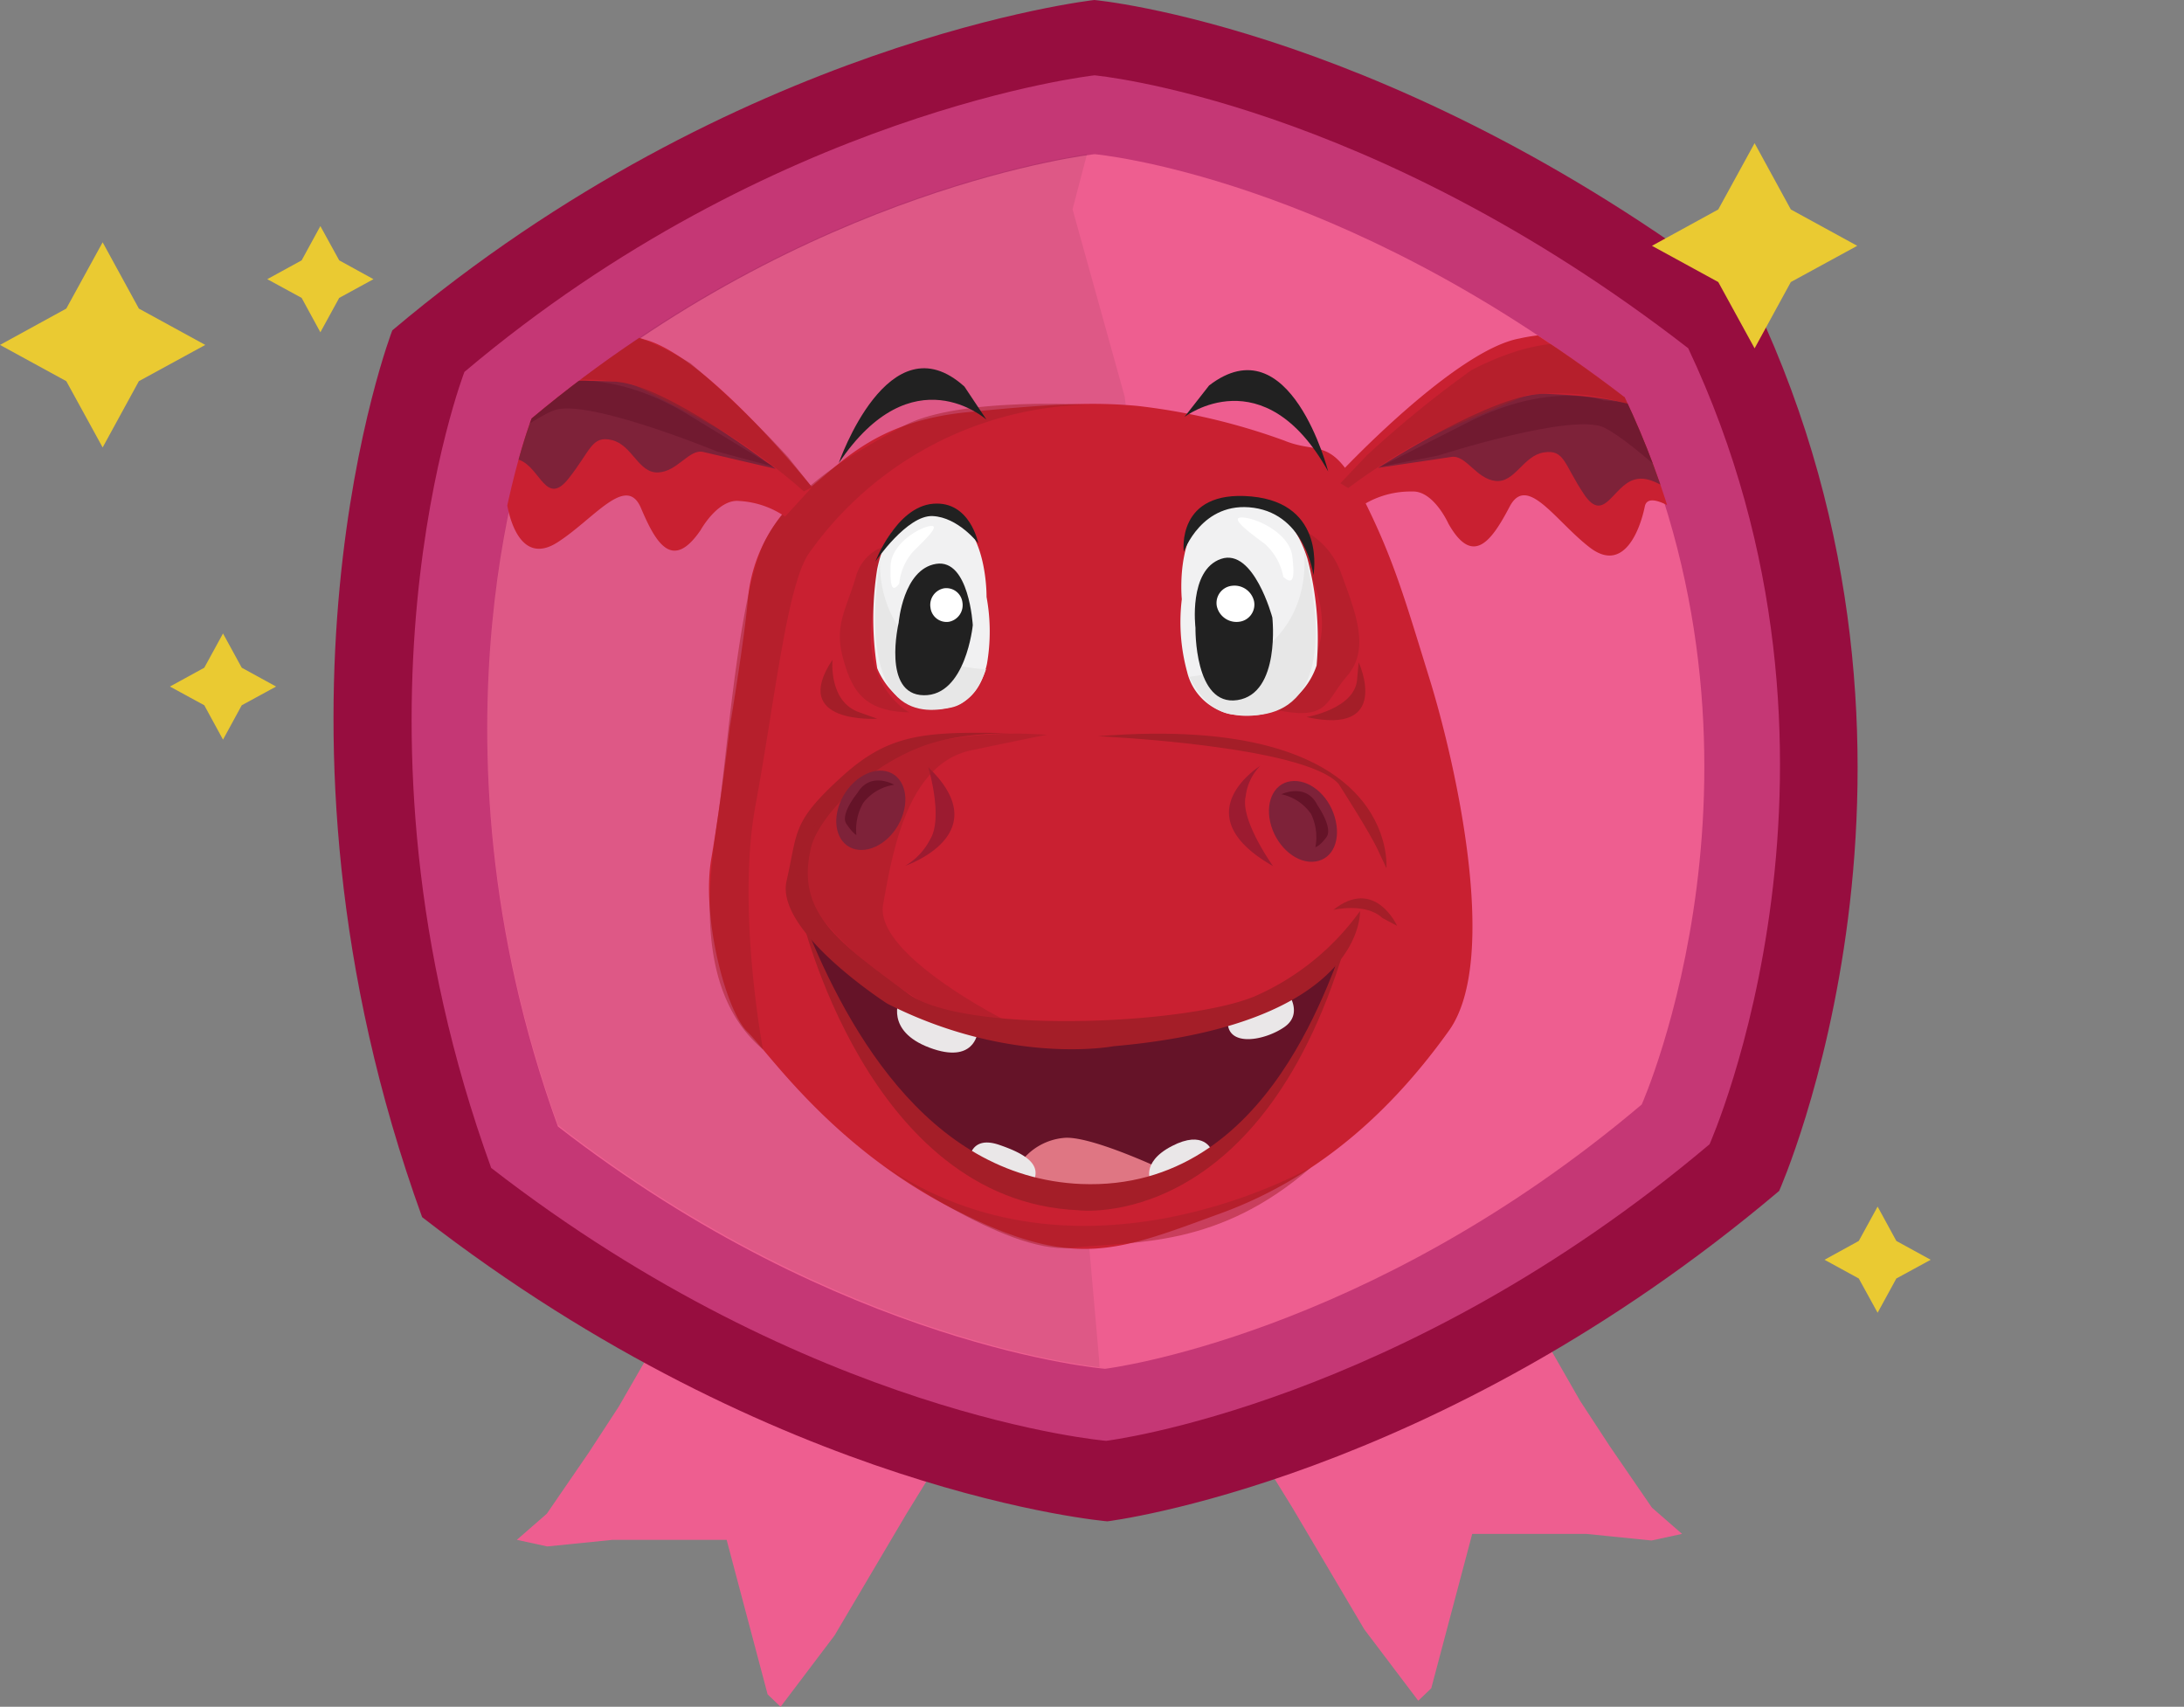 <svg id="Layer_1" data-name="Layer 1" xmlns="http://www.w3.org/2000/svg" xmlns:xlink="http://www.w3.org/1999/xlink" viewBox="0 0 198.31 154.98"><rect x="0" y="0" width="198.31" height="154.98" fill="#808080" stroke="none"/><defs><style>.cls-1{fill:none;}.cls-2{fill:#ee5e90;}.cls-3{fill:#970d3f;}.cls-4{fill:#c53775;}.cls-5{opacity:0.07;}.cls-6{clip-path:url(#clip-path);}.cls-7{fill:#eaca32;}.cls-8{clip-path:url(#clip-path-2);}.cls-9{fill:#c92031;}.cls-10,.cls-11{fill:#a41e28;}.cls-10,.cls-21{opacity:0.5;}.cls-12,.cls-21{fill:#651328;}.cls-13{fill:#df7683;}.cls-14{fill:#eae7e8;}.cls-15{fill:#9c1b30;}.cls-16{fill:#7e2239;}.cls-17{fill:#f1f1f2;}.cls-18{fill:#e7e7e7;}.cls-19{fill:#212121;}.cls-20{fill:#fff;}</style><clipPath id="clip-path"><rect class="cls-1" x="44.24" y="14.03" width="61.59" height="110.15"/></clipPath><clipPath id="clip-path-2"><path class="cls-1" d="M147.54,36.09c-26-20-48.16-22-48.16-22S73.33,17,48.27,38c0,0-11,28.16,2.17,64.12,26,20,49.89,22,49.89,22s23.87-2.87,48.94-23.89c0,0,13.95-31.11-1.73-64.12"/></clipPath></defs><polygon class="cls-2" points="58.91 122.99 56.18 127.73 53.46 131.9 49.65 137.45 46.93 139.82 49.69 140.42 55.64 139.82 61.63 139.82 65.98 139.82 69.7 153.85 70.88 154.98 75.78 148.5 82.31 137.45 88.3 127.73 58.91 122.99"/><polygon class="cls-2" points="140.75 122.44 143.47 127.19 146.19 131.35 150 136.9 152.73 139.28 149.96 139.88 144.02 139.28 138.03 139.28 133.68 139.28 129.96 153.3 128.78 154.43 123.88 147.95 117.35 136.9 111.36 127.19 140.75 122.44"/><path class="cls-3" d="M159.42,27.62C127,2.49,99.37,0,99.37,0S66.89,3.61,35.62,30c0,0-13.65,35.36,2.71,80.52,32.39,25.13,62.22,27.62,62.22,27.62s29.78-3.61,61-30c0,0,17.39-39.07-2.17-80.53"/><path class="cls-4" d="M153.29,31.62C124.21,9.07,99.38,6.84,99.38,6.84S70.23,10.07,42.17,33.77c0,0-12.26,31.74,2.43,72.28,29.07,22.55,55.84,24.78,55.84,24.78s26.73-3.24,54.79-26.93c0,0,15.61-35.07-1.94-72.28"/><path class="cls-2" d="M147.34,36c-25.86-20.07-47.95-22-47.95-22s-25.93,2.88-50.89,24c0,0-10.89,28.24,2.16,64.29,25.86,20.07,49.68,22,49.68,22s23.77-2.88,48.73-24c0,0,13.88-31.19-1.73-64.29"/><g class="cls-5"><g class="cls-6"><path d="M99.79,123.32l-1.45-16.49,2-13L99.76,82l6.07-16.89L102.12,36,97.39,19,98.7,14c-4.29.63-27.64,4.81-50.2,23.86,0,0-10.89,28.23,2.16,64.29,23.67,18.36,45.62,21.58,49.18,22Z"/></g></g><polygon class="cls-7" points="12.61 28.02 18.64 31.32 12.61 34.61 9.32 40.63 6.02 34.61 0 31.32 6.02 28.02 9.32 22 12.61 28.02"/><polygon class="cls-7" points="162.61 19.02 168.64 22.32 162.61 25.61 159.32 31.63 156.02 25.61 150 22.32 156.02 19.02 159.32 13 162.61 19.02"/><polygon class="cls-7" points="172.19 112.68 175.31 114.39 172.19 116.09 170.49 119.2 168.78 116.09 165.67 114.39 168.78 112.68 170.49 109.56 172.19 112.68"/><polygon class="cls-7" points="30.8 23.64 33.91 25.35 30.8 27.05 29.09 30.17 27.39 27.05 24.27 25.35 27.39 23.64 29.09 20.53 30.8 23.64"/><polygon class="cls-7" points="21.95 60.63 25.07 62.34 21.95 64.04 20.25 67.16 18.55 64.04 15.43 62.34 18.55 60.63 20.25 57.52 21.95 60.63"/><g class="cls-8"><g id="head"><path class="cls-9" d="M66.26,66.07S67.61,58,67.92,54.31a14.15,14.15,0,0,1,5.33-9.78c3.16-2.49,6.21-6.27,14.57-7.1s11.76-.91,15.48-.57A58.18,58.18,0,0,1,116.6,40c3.18,1.31,4.27-.49,7.1,5.1s3.87,9.32,6.12,16.59,6.44,25.33,1.75,31.89-11.24,13.13-20.72,16.59-13.3,5.24-24.29-.39S69.81,95.6,67.85,93.67,63.69,83.21,64.58,78,66.26,66.07,66.26,66.07Z"/><path class="cls-10" d="M80,105.64s11.24,8.26,17.23,7.66,13.41,0,21.8-7.29C119,106,98,118.19,80,105.64Z"/><path class="cls-10" d="M116.37,47.46a7.11,7.11,0,0,1,5.35,4.43c1.42,3.88,2.72,7.06.56,9.54s-1.48,4.38-8,2.65h0s11.49-3.49,2-16.62"/><path class="cls-11" d="M118.63,65.11s4.43-.74,4.6-3.45l.14-1.52S126.46,66.84,118.63,65.11Z"/><path class="cls-11" d="M75.59,59.91s-.38,3.83,2.47,4.78l1.59.57S71.66,65.79,75.59,59.91Z"/><path class="cls-10" d="M81.34,49.41a4,4,0,0,0-3.66,3.1c-1,3.15-1.91,4.39-1.12,7.3s1.93,4.8,6,4.87h0S75.59,61.11,81.34,49.41Z"/><path class="cls-10" d="M69.28,95.29s-2.42-12.77-.68-22.16S71.46,53,73.49,50.19A31.91,31.91,0,0,1,98.56,36.75s-11.63-.69-16.49,1.92S72,44.31,69.55,48.94s-3.5,19.25-4.32,24.92S62.84,89.86,69.28,95.29Z"/></g><path class="cls-12" d="M121.72,86.06s-3.38,15.56-16.19,22c-4.31.17-11.7.21-11.7.21l-6.08-2.63-5.14-4.48-3-3s-6.43-11-6.45-14.59A90.89,90.89,0,0,0,80.32,90S105.63,101.28,121.72,86.06Z"/><path class="cls-13" d="M92.56,105.7a5.5,5.5,0,0,1,4.23-2.39c2.75-.06,9.66,3.29,9.66,3.29l-4.2,1.71-5.33.12-4.43-.86Z"/><path class="cls-14" d="M88.76,93.77s-.29,2.89-4.36,1.36-2.74-4.37-2.74-4.37Z"/><path class="cls-14" d="M116.92,90.13s1.46,1.91-.3,3.13-5.06,1.83-5.14-.39A34.66,34.66,0,0,0,116.92,90.13Z"/><path class="cls-14" d="M110,104.42s-.68-1.87-3.6-.35-1.88,3.29-1.88,3.29Z"/><path class="cls-14" d="M88,105.33s.09-2.27,2.71-1.38,3.86,1.87,3.1,3.41A27.15,27.15,0,0,1,88,105.33Z"/><path class="cls-11" d="M72.7,82.89s6,26.17,25.19,27c0,0,16.93,2.22,24.57-25.12-1.49,2.84-6.8,23.45-24.3,22.74C83.92,106.89,76.43,92.59,72.7,82.89Z"/><g id="snout"><path class="cls-15" d="M84.29,69.67s1.38,4.58.17,6.54a5.92,5.92,0,0,1-2.25,2.4S90.64,75.76,84.29,69.67Z"/><path class="cls-15" d="M115.59,78.64s-3-4.19-2.48-6.33a4.74,4.74,0,0,1,1.31-2.76S107.34,73.94,115.59,78.64Z"/><path class="cls-16" d="M115.43,75c.61,2,2.38,3.46,4,3.23s2.37-2,1.76-4.06-2.38-3.46-4-3.23S114.83,73,115.43,75Z"/><path class="cls-12" d="M116.35,72.12s2.26-1.09,3.28,1c0,0,1.44,2.05.81,2.9s-1,.9-1,.9a4.84,4.84,0,0,0-.39-3A4.36,4.36,0,0,0,116.35,72.12Z"/><path class="cls-11" d="M80.56,91.13S70.38,84.59,71.42,80s.48-5.34,5-9.46,7.79-4.14,16.44-3.94c0,0-5.6-.3-9.48,1.31C78.16,70,74.2,74.51,73.63,77c-1.34,5.77,2.19,8.35,8.84,13.23,5,3.7,25.32,2.84,31.5.22a23.23,23.23,0,0,0,9.52-7.72S124,93,101.1,95C101.1,95,91.76,96.81,80.56,91.13Z"/><path class="cls-11" d="M121.07,82.62s2.91-.7,4.46.74l1.33.71S124.85,79.6,121.07,82.62Z"/><path class="cls-10" d="M91.55,92.79S79.36,86.73,80.19,82.13s2.14-12.77,8-14,6.88-1.41,6.88-1.41a38.75,38.75,0,0,0-12.71,1.18S73,73,72.3,78.88c0,0,.26,5.11,11.24,12A19.64,19.64,0,0,0,91.55,92.79Z"/><path class="cls-11" d="M99.68,66.85s18.69.83,21.86,4.32c0,0,2.79,4.32,3.57,6l.78,1.66S127.11,64.65,99.68,66.85Z"/><path class="cls-16" d="M81.89,74.22c-.77,2-2.66,3.25-4.21,2.9s-2.19-2.23-1.42-4.19,2.65-3.25,4.2-2.9S82.65,72.26,81.89,74.22Z"/><path class="cls-12" d="M81.2,71.26S79.05,70,77.86,72c0,0-1.61,1.93-1,2.82s.9,1,.9,1a4.87,4.87,0,0,1,.62-2.91A4.33,4.33,0,0,1,81.2,71.26Z"/></g><g id="right_eye" data-name="right eye"><path class="cls-17" d="M107.31,54.41s-1-9.77,6.33-8.81c2.73.36,4.25,2.53,5.07,5.11a28.2,28.2,0,0,1,.84,9.72A6.69,6.69,0,0,1,112,64.89,5.14,5.14,0,0,1,107.79,61,17.15,17.15,0,0,1,107.31,54.41Z"/><path class="cls-18" d="M118.37,49.77S120.12,59.84,108,61.46c0,0,1.35,3.17,4,3.43S122.28,65.66,118.37,49.77Z"/><path class="cls-19" d="M108.55,57s-.13,7.17,3.81,6.57,3.17-7.5,3.17-7.5-1.69-6.34-4.66-5.32S108.55,57,108.55,57Z"/><path class="cls-20" d="M116.53,52.38a5.35,5.35,0,0,0-1.69-3c-1.35-1-3.34-2.46-2-2.39s4.25,1.46,4.5,3.51S117.41,53.18,116.53,52.38Z"/><path class="cls-20" d="M110.49,55.05a1.83,1.83,0,0,0,2,1.41,1.57,1.57,0,0,0,1.38-1.86,1.82,1.82,0,0,0-2-1.41A1.57,1.57,0,0,0,110.49,55.05Z"/><path class="cls-19" d="M107.49,50.11s1.64-4.67,6.36-4,5.41,6.11,5.41,6.11,1.23-6.51-5.64-7.14S107.49,50.11,107.49,50.11Z"/></g><g id="left_eye" data-name="left eye"><path class="cls-17" d="M89.58,54.2s.13-9.11-6-7.66c-2.29.55-3.42,2.68-3.93,5.13a28.56,28.56,0,0,0,0,9s1.73,4.79,6.72,3.53c1.94-.49,2.86-2.12,3.25-3.93A17.3,17.3,0,0,0,89.58,54.2Z"/><path class="cls-18" d="M79.91,50.77s-.77,9.44,9.62,10c0,0-.92,3-3.14,3.47S77.73,65.76,79.91,50.77Z"/><path class="cls-19" d="M81.6,56.55s-1.54,6.53,2.28,6.58,4.45-6.36,4.45-6.36S88,50.72,85,51.2,81.6,56.55,81.6,56.55Z"/><path class="cls-20" d="M81.65,53a5.21,5.21,0,0,1,1.22-2.87c1.06-1.07,2.65-2.53,1.56-2.36s-3.5,1.68-3.56,3.59S81,53.84,81.65,53Z"/><path class="cls-20" d="M84.49,55.18a1.47,1.47,0,0,0,1.67,1.28,1.54,1.54,0,0,0,1.23-1.76,1.47,1.47,0,0,0-1.67-1.28A1.53,1.53,0,0,0,84.49,55.18Z"/><path class="cls-19" d="M88.83,49.34s-.74-3.88-4.1-3.6S79.48,51,79.48,51s2.88-4.24,5.2-4.14S88.83,49.34,88.83,49.34Z"/></g><g id="eye_brows" data-name="eye brows"><path class="cls-19" d="M76.16,42.05S80.69,28.9,87.57,35.1l2,3S82.85,32.08,76.16,42.05Z"/><path class="cls-19" d="M120.6,42.81S117.16,29.34,109.79,35l-2.24,2.86S114.75,32.33,120.6,42.81Z"/></g><g id="left_ear" data-name="left ear"><path class="cls-9" d="M73.73,44.24S64.26,32.32,58.5,30.82c0,0-8.94-3-14.83,2.57,0,0-10.87,8.55-7.82,13.23,0,0,.53,2.8,4.68.19,0,0,5.17-3.72,5.41-1.69s1.36,6.26,4.69,4.12S56.87,43,58.2,46.13s2.83,5.8,5.42,2c0,0,1.57-2.84,3.5-2.64a8.16,8.16,0,0,1,4.17,1.42Z"/><path class="cls-16" d="M70.43,42.57s-10.06-7.75-14.65-7.93-10.26-.16-13.47,3.13c0,0-6,8-2.54,6.73s5.48-3.45,7.39-2.74,2.42,4.27,4.46,1.7,2.09-3.94,3.94-3.5,2.4,3,4.18,2.94,2.84-2.17,4.12-1.86Z"/><path class="cls-21" d="M65.11,41S53.23,36.1,50.27,37.27s-10.1,7.15-10.1,7.15S36.89,46,38.9,42.77s4.77-8.26,11.58-8h0s5.08-1.41,12.2,3h0l7.54,4.6Z"/><path class="cls-10" d="M73.73,44.24l-.74.38a52.61,52.61,0,0,0-6.64-5c-.56-.48-8.57-4.59-8.89-4.69a21.89,21.89,0,0,0-12.67,1.14c-2.53,1.19-3.91,4.41-6.53,8a16.44,16.44,0,0,1,6.51-9.89c5.43-3.67,3.21-3.5,5.51-4s6-1.14,12.42,2.81a97.2,97.2,0,0,1,8.87,8.53Z"/></g><g id="right_ear" data-name="right ear"><path class="cls-9" d="M121.75,42.87S132.16,31.76,138,30.73c0,0,9.15-2.29,14.57,3.75,0,0,10.13,9.39,6.72,13.81,0,0-.76,2.75-4.69-.19,0,0-4.84-4.12-5.25-2.11s-1.87,6.13-5,3.72S138.66,43,137.08,46s-3.3,5.56-5.56,1.55c0,0-1.34-3-3.28-2.92A8.22,8.22,0,0,0,124,45.71Z"/><path class="cls-16" d="M125.14,42.48s10.66-6.91,15.25-6.72,10.24.66,13.17,4.2c0,0,5.32,8.44,2,6.91s-5.18-3.88-7.15-3.32-2.75,4.06-4.58,1.33-1.75-4.09-3.64-3.8-2.63,2.79-4.4,2.59-2.66-2.38-4-2.18Z"/><path class="cls-21" d="M130.57,41.37s12.24-3.95,15.1-2.54,9.47,7.93,9.47,7.93,3.15,1.85,1.4-1.54-4.07-8.61-10.89-8.85h0s-4.94-1.82-12.4,2h0l-7.89,4Z"/><path class="cls-10" d="M121.71,43.88l.71.44a52.27,52.27,0,0,1,7-4.43c.6-.43,8.91-3.89,9.23-4a21.87,21.87,0,0,1,12.54,2.16c2.43,1.39,3.54,4.71,5.86,8.49A16.44,16.44,0,0,0,151.4,36.2c-5.11-4.09-2.92-3.74-5.17-4.4s-5.94-1.62-12.61,1.8a98.73,98.73,0,0,0-9.54,7.78Z"/></g></g></svg>
